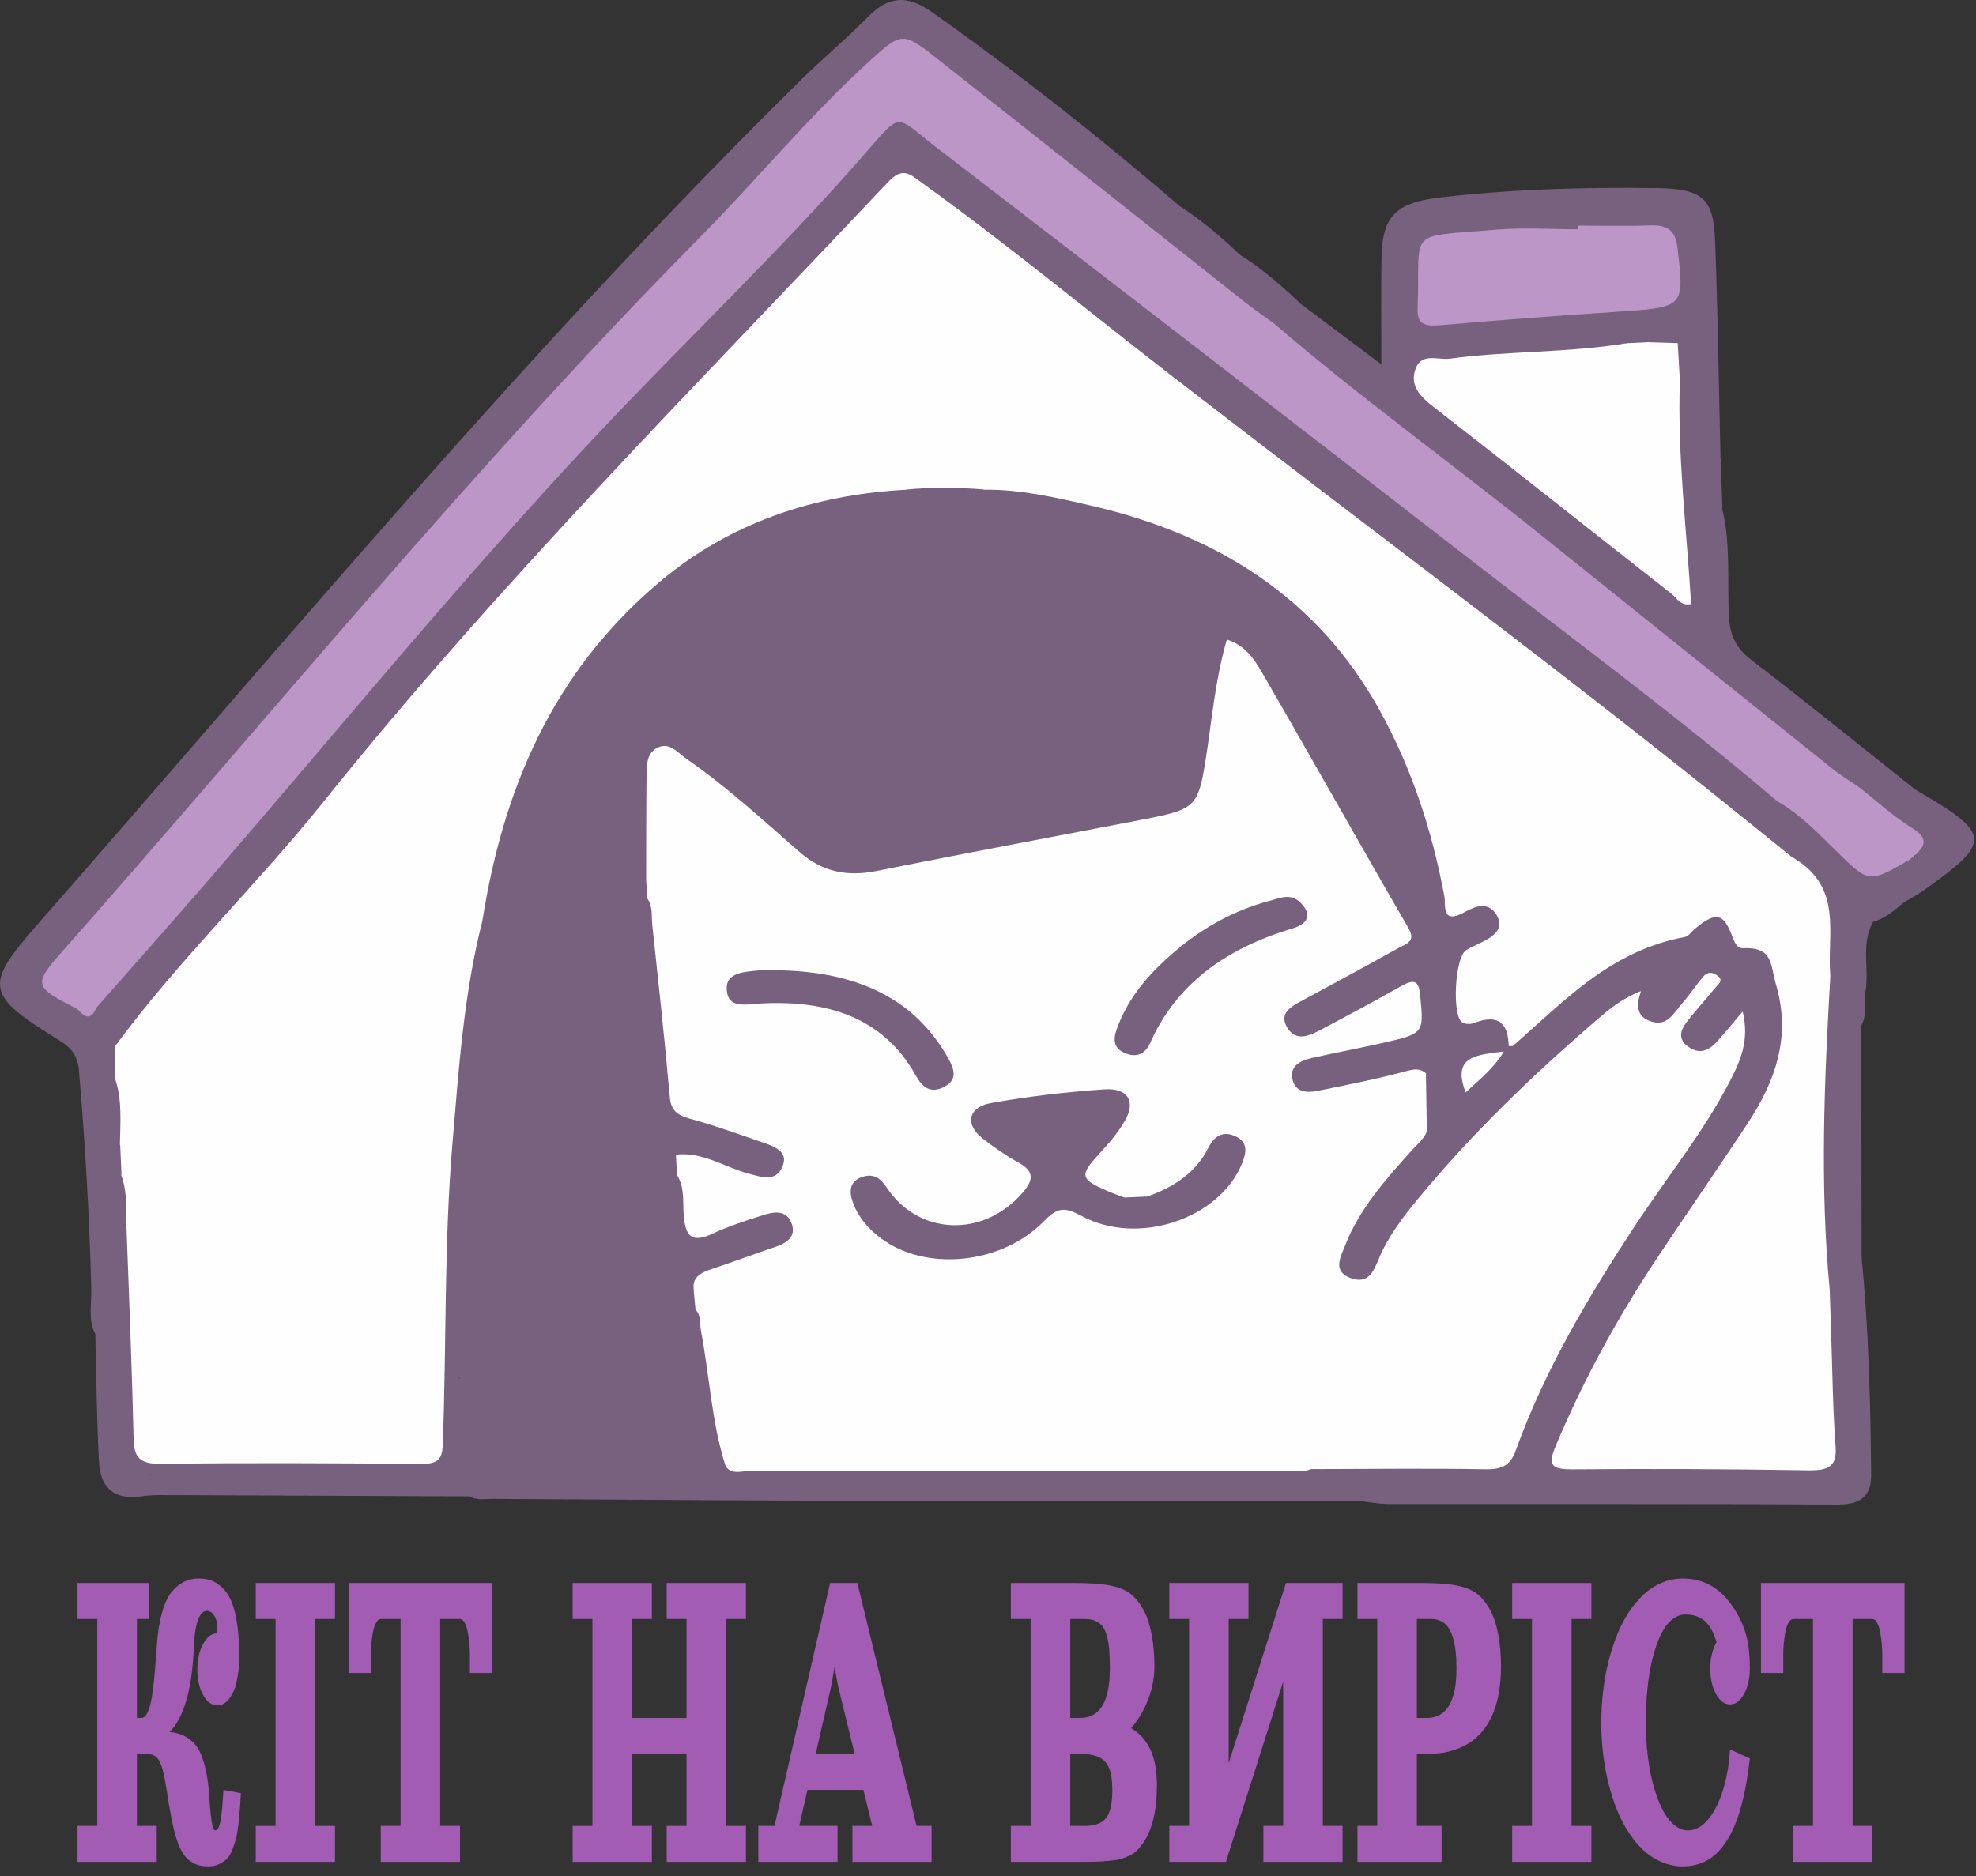 <svg width="199" height="189" viewBox="0 0 199 189" fill="none" xmlns="http://www.w3.org/2000/svg">
<rect x="0" y="0" width="199" height="189" fill="#333333" stroke="none"/>
<g id="Group 62">
<g id="&#208;&#154;&#208;&#134;&#208;&#162; &#208;&#157;&#208;&#144; &#208;&#146;&#208;&#152;&#208;&#160;&#208;&#134;&#208;&#161;&#208;&#162;">
<path d="M20.023 159.003C20.617 159.003 21.119 159.105 21.531 159.309C21.942 159.513 22.32 159.819 22.665 160.226C23.613 161.352 24.086 163.542 24.086 166.797C24.086 167.499 24.045 168.137 23.962 168.711C23.879 169.278 23.767 169.75 23.625 170.127C23.484 170.497 23.316 170.811 23.12 171.067C22.929 171.324 22.73 171.509 22.522 171.622C22.314 171.728 22.096 171.781 21.867 171.781C21.315 171.781 20.843 171.43 20.453 170.728C20.066 170.018 19.873 169.16 19.873 168.156C19.873 167.159 20.066 166.306 20.453 165.596C20.843 164.886 21.315 164.531 21.867 164.531C21.884 164.388 21.892 164.237 21.892 164.078C21.892 163.527 21.791 163.089 21.587 162.764C21.383 162.432 21.136 162.265 20.845 162.265C20.459 162.265 20.153 162.579 19.929 163.206C19.705 163.832 19.57 164.727 19.524 165.89C19.437 168.065 19.181 169.87 18.757 171.305C18.337 172.74 17.776 173.794 17.074 174.466C17.519 174.511 17.91 174.598 18.246 174.726C18.587 174.847 18.919 175.044 19.243 175.315C19.567 175.58 19.842 175.923 20.066 176.346C20.291 176.769 20.486 177.313 20.652 177.978C20.822 178.635 20.945 179.409 21.02 180.3C21.041 180.541 21.066 180.855 21.095 181.24C21.124 181.618 21.146 181.912 21.163 182.124C21.18 182.328 21.203 182.573 21.232 182.86C21.261 183.139 21.288 183.355 21.313 183.506C21.338 183.657 21.369 183.808 21.406 183.959C21.444 184.11 21.485 184.219 21.531 184.287C21.581 184.348 21.635 184.378 21.693 184.378C21.822 184.378 21.932 184.272 22.023 184.061C22.119 183.849 22.196 183.536 22.254 183.121C22.312 182.698 22.356 182.312 22.385 181.965C22.414 181.618 22.447 181.165 22.485 180.606C22.493 180.47 22.499 180.368 22.503 180.3L24.261 180.628C24.219 181.361 24.182 181.931 24.149 182.339C24.12 182.747 24.07 183.253 23.999 183.857C23.928 184.461 23.848 184.929 23.756 185.262C23.665 185.594 23.538 185.964 23.376 186.372C23.218 186.772 23.033 187.074 22.821 187.278C22.609 187.474 22.347 187.644 22.036 187.788C21.728 187.931 21.379 188.003 20.989 188.003C20.706 188.003 20.446 187.98 20.209 187.935C19.973 187.89 19.752 187.814 19.549 187.708C19.349 187.603 19.166 187.486 19 187.357C18.834 187.229 18.678 187.055 18.533 186.836C18.387 186.617 18.256 186.398 18.14 186.179C18.028 185.953 17.918 185.669 17.81 185.329C17.702 184.99 17.606 184.661 17.523 184.344C17.444 184.019 17.359 183.626 17.267 183.166C17.176 182.698 17.095 182.252 17.024 181.829C16.954 181.406 16.873 180.896 16.781 180.3C16.669 179.575 16.563 179.005 16.463 178.589C16.368 178.166 16.245 177.8 16.096 177.49C15.946 177.181 15.767 176.969 15.56 176.856C15.356 176.735 15.098 176.675 14.787 176.675H13.789V183.925H15.784V187.55H7.806V183.925H9.8V163.081H7.806V159.456H15.036V163.081H13.789V173.05H14.288C14.471 173.042 14.633 172.914 14.774 172.665C14.92 172.408 15.04 172.087 15.136 171.702C15.236 171.309 15.327 170.784 15.41 170.127C15.493 169.47 15.56 168.832 15.61 168.213C15.664 167.586 15.722 166.812 15.784 165.89C15.871 164.561 16.046 163.425 16.308 162.481C16.569 161.537 16.893 160.831 17.28 160.362C18.015 159.456 18.93 159.003 20.023 159.003Z" fill="#A25CB4"/>
<path d="M25.757 159.456H33.735V163.081H31.741V183.925H33.735V187.55H25.757V183.925H27.752V163.081H25.757V159.456Z" fill="#A25CB4"/>
<path d="M35.106 159.456H49.567V168.519H47.323V166.706C47.323 166.336 47.305 165.955 47.267 165.562C47.234 165.169 47.18 164.78 47.105 164.395C47.035 164.01 46.931 163.697 46.794 163.455C46.656 163.206 46.501 163.081 46.326 163.081H44.331V183.925H46.326V187.55H38.348V183.925H40.342V163.081H38.348C38.173 163.081 38.017 163.206 37.88 163.455C37.743 163.697 37.637 164.01 37.562 164.395C37.492 164.78 37.438 165.169 37.4 165.562C37.367 165.955 37.35 166.336 37.35 166.706V168.519H35.106V159.456Z" fill="#A25CB4"/>
<path d="M67.144 159.456H75.123V163.081H73.128V183.925H75.123V187.55H67.144V183.925H69.139V176.675H63.654V183.925H65.648V187.55H57.67V183.925H59.665V163.081H57.67V159.456H65.648V163.081H63.654V173.05H69.139V163.081H67.144V159.456Z" fill="#A25CB4"/>
<path d="M83.6 159.456H86.342L92.307 183.925H93.822V187.55H85.844V183.925H87.838L86.953 180.3H81.318L80.489 183.925H84.348V187.55H76.369V183.925H77.996L83.6 159.456ZM82.147 176.675H86.068L84.522 170.331C84.323 169.5 84.165 168.685 84.049 167.884C83.886 168.926 83.737 169.742 83.6 170.331L82.147 176.675Z" fill="#A25CB4"/>
<path d="M101.8 159.456H108.283C109.791 159.456 110.973 159.543 111.829 159.717C112.689 159.89 113.358 160.162 113.836 160.532C114.318 160.895 114.761 161.442 115.164 162.175C115.525 162.832 115.798 163.659 115.98 164.656C116.167 165.645 116.261 166.706 116.261 167.839C116.261 168.957 116.053 170.063 115.638 171.158C115.222 172.253 114.649 173.227 113.917 174.081C114.769 174.579 115.413 175.297 115.85 176.233C116.29 177.162 116.51 178.366 116.51 179.847C116.51 182.377 116.045 184.314 115.114 185.658C114.91 185.953 114.705 186.202 114.497 186.406C114.289 186.61 114.036 186.783 113.737 186.927C113.437 187.07 113.14 187.184 112.845 187.267C112.55 187.342 112.153 187.403 111.655 187.448C111.156 187.493 110.666 187.523 110.184 187.538C109.706 187.546 109.072 187.55 108.283 187.55H101.8V183.925H103.795V163.081H101.8V159.456ZM107.784 163.081V173.05H108.781C110.776 173.05 111.773 171.388 111.773 168.065C111.773 167.348 111.752 166.74 111.711 166.242C111.669 165.736 111.594 165.271 111.486 164.848C111.383 164.425 111.237 164.093 111.05 163.851C110.863 163.602 110.624 163.413 110.333 163.285C110.042 163.149 109.691 163.081 109.28 163.081H107.784ZM107.784 176.675V183.925H109.28C110.281 183.925 110.988 183.657 111.399 183.121C111.815 182.584 112.022 181.644 112.022 180.3C112.022 179.378 111.919 178.661 111.711 178.147C111.507 177.626 111.175 177.253 110.714 177.026C110.252 176.792 109.608 176.675 108.781 176.675H107.784Z" fill="#A25CB4"/>
<path d="M117.757 159.456H125.735V163.081H123.741V177.604L129.506 159.456H135.209V163.081H133.215V183.925H135.209V187.55H127.231V183.925H129.226V169.402L123.46 187.55H117.757V183.925H119.751V163.081H117.757V159.456Z" fill="#A25CB4"/>
<path d="M136.705 187.55V183.925H138.7V163.081H136.705V159.456H143.188C144.696 159.456 145.878 159.543 146.734 159.717C147.595 159.89 148.264 160.162 148.741 160.532C149.223 160.895 149.666 161.442 150.069 162.175C150.431 162.832 150.703 163.659 150.886 164.656C151.073 165.645 151.166 166.706 151.166 167.839C151.166 168.76 151.1 169.614 150.967 170.399C150.838 171.177 150.653 171.868 150.412 172.472C150.175 173.069 149.882 173.605 149.533 174.081C149.188 174.549 148.806 174.945 148.386 175.27C147.966 175.595 147.501 175.863 146.99 176.074C146.483 176.286 145.957 176.441 145.413 176.539C144.873 176.629 144.297 176.675 143.686 176.675H142.689V183.925H145.182V187.55H136.705ZM142.689 173.05H143.686C145.681 173.05 146.678 171.388 146.678 168.065C146.678 167.491 146.655 166.97 146.61 166.502C146.568 166.034 146.489 165.581 146.373 165.143C146.257 164.705 146.107 164.338 145.924 164.044C145.741 163.749 145.502 163.515 145.207 163.342C144.912 163.168 144.572 163.081 144.185 163.081H142.689V173.05Z" fill="#A25CB4"/>
<path d="M152.288 159.456H160.266V163.081H158.272V183.925H160.266V187.55H152.288V183.925H154.283V163.081H152.288V159.456Z" fill="#A25CB4"/>
<path d="M169.491 159.003C171.673 159.003 173.418 160.06 174.727 162.175C175.263 163.036 175.645 163.904 175.874 164.78C176.107 165.649 176.223 166.744 176.223 168.065C176.223 169.07 176.028 169.927 175.637 170.637C175.251 171.339 174.781 171.69 174.228 171.69C173.676 171.69 173.204 171.339 172.814 170.637C172.427 169.927 172.234 169.07 172.234 168.065C172.234 167.552 172.29 167.069 172.402 166.615C172.514 166.155 172.67 165.754 172.87 165.415C172.57 164.403 172.165 163.685 171.654 163.262C171.147 162.839 170.509 162.628 169.741 162.628C169.238 162.628 168.77 162.813 168.338 163.183C167.91 163.553 167.538 164.07 167.222 164.735C166.911 165.4 166.643 166.185 166.418 167.091C166.194 167.997 166.026 168.994 165.914 170.082C165.805 171.162 165.751 172.302 165.751 173.503C165.751 174.689 165.818 175.829 165.951 176.924C166.084 178.019 166.277 179.016 166.531 179.915C166.784 180.813 167.081 181.599 167.422 182.271C167.763 182.935 168.153 183.453 168.594 183.823C169.038 184.193 169.504 184.378 169.99 184.378C170.696 184.378 171.353 184.034 171.96 183.347C172.57 182.66 173.075 181.697 173.474 180.458C173.877 179.212 174.129 177.8 174.228 176.222L176.223 177.128C176.123 178.012 176.007 178.835 175.874 179.597C175.741 180.353 175.575 181.108 175.375 181.863C175.176 182.611 174.949 183.287 174.696 183.891C174.442 184.495 174.143 185.058 173.798 185.579C173.453 186.1 173.073 186.538 172.658 186.893C172.242 187.24 171.766 187.512 171.23 187.708C170.694 187.905 170.115 188.003 169.491 188.003C168.747 188.003 168.037 187.859 167.36 187.572C166.686 187.293 166.076 186.9 165.527 186.394C164.983 185.888 164.48 185.284 164.019 184.582C163.557 183.879 163.159 183.105 162.822 182.26C162.485 181.406 162.199 180.504 161.962 179.552C161.729 178.593 161.555 177.607 161.438 176.596C161.322 175.576 161.264 174.545 161.264 173.503C161.264 172.461 161.322 171.434 161.438 170.422C161.555 169.402 161.729 168.417 161.962 167.465C162.199 166.506 162.485 165.603 162.822 164.758C163.159 163.904 163.557 163.126 164.019 162.424C164.48 161.722 164.983 161.118 165.527 160.612C166.076 160.106 166.686 159.713 167.36 159.433C168.037 159.146 168.747 159.003 169.491 159.003Z" fill="#A25CB4"/>
<path d="M177.345 159.456H191.806V168.519H189.562V166.706C189.562 166.336 189.543 165.955 189.506 165.562C189.472 165.169 189.418 164.78 189.344 164.395C189.273 164.01 189.169 163.697 189.032 163.455C188.895 163.206 188.739 163.081 188.564 163.081H186.57V183.925H188.564V187.55H180.586V183.925H182.581V163.081H180.586C180.412 163.081 180.256 163.206 180.119 163.455C179.982 163.697 179.876 164.01 179.801 164.395C179.73 164.78 179.676 165.169 179.639 165.562C179.605 165.955 179.589 166.336 179.589 166.706V168.519H177.345V159.456Z" fill="#A25CB4"/>
</g>
<g id="&#208;&#168;&#208;&#176;&#209;&#128; 1">
<path id="Vector" d="M187.483 126.627C188.182 133.938 188.377 141.264 188.442 148.597C188.459 150.412 187.646 151.572 185.142 151.557C170.056 151.477 154.971 151.52 139.885 151.506C138.885 151.506 137.885 151.309 136.877 151.2C135.081 150.485 133.309 150.478 131.318 150.646C125.278 151.156 119.198 151.083 113.143 150.668C111.964 150.587 110.761 150.361 109.55 150.361C98.61 150.347 87.669 150.23 76.729 150.391C67.731 150.522 58.733 150.952 49.727 150.886C47.857 150.369 45.923 150.303 43.988 150.318C36.405 149.793 28.805 150.223 21.205 150.084C19.782 150.063 18.368 150.106 16.946 150.063C16.133 150.041 15.133 150.026 15.052 149.1C14.954 148 16.076 147.905 16.962 147.774C17.864 147.643 18.783 147.701 19.693 147.694C26.992 147.694 34.291 147.723 41.59 147.679C45.199 147.657 45.305 147.519 45.337 144.268C45.346 143.087 45.313 141.906 45.346 140.725C45.37 139.814 45.224 138.596 46.971 138.859C47.183 138.888 47.313 139.077 47.345 138.939C47.418 138.669 47.296 138.407 47.28 138.137C47.158 136.504 46.784 134.893 46.825 133.253C46.939 132.903 46.394 133.064 46.801 133.1C46.874 133.1 46.825 133.195 46.801 133.37C46.719 133.909 46.703 134.631 46.036 134.697C45.094 134.791 45.012 133.953 44.907 133.355C44.655 131.912 44.687 130.447 44.793 129.003C45.11 124.666 45.273 120.314 45.695 115.985C45.923 113.601 46.24 113.579 48.686 115.35C47.329 111.429 50.141 107.871 49.459 104.598C49.816 105.349 49.402 106.596 49.19 107.828C49.028 108.746 48.223 109.307 47.231 109.191C46.24 109.081 46.11 108.178 46.142 107.471C46.256 105.021 46.858 102.616 47.37 100.225C47.873 97.87 47.76 95.53 47.817 93.176C50.214 77.547 56.156 63.574 71.397 54.287C77.33 50.671 84.068 48.674 91.392 48.725C93.92 49.177 96.456 49.162 98.984 48.725C102.601 48.361 106.031 49.257 109.428 50.11C116.069 51.787 122.572 53.748 127.985 57.881C136.568 64.434 141.527 72.875 144.396 82.468C145.079 84.749 145.631 87.053 146.103 89.378C146.306 90.384 146.712 91.113 148.094 90.865C149.517 90.61 150.809 90.763 151.297 92.199C151.784 93.642 150.939 94.743 149.638 95.399C147.484 96.485 147.314 98.169 147.419 100.072C147.493 101.347 147.964 102.171 149.549 102.149C149.85 102.149 150.248 102.127 150.427 102.295C153.117 104.875 154.45 102.426 156.019 101.063C159.539 98.002 163.269 95.253 168.065 93.927C168.845 93.708 169.561 93.358 170.17 92.87C172.007 91.412 173.617 91.601 175.031 93.38C175.21 93.599 175.348 93.876 175.6 94.014C182.241 97.732 180.745 103.286 179.136 108.425C177.372 114.053 173.226 118.725 169.829 123.66C165.245 130.323 161.172 137.197 157.994 144.493C156.864 147.103 156.921 147.161 160.116 147.169C166.805 147.176 173.487 147.183 180.176 147.169C184.094 147.169 184.541 146.724 183.931 143.152C183.419 140.171 183.37 137.197 183.785 134.201C184.321 132.583 184.232 130.993 183.492 129.441C183.102 128.398 182.834 127.334 182.834 126.248C182.834 117.027 182.346 107.791 183.622 98.592C184.11 97.294 184.07 95.939 184.175 94.59C184.232 93.876 184.33 92.965 185.281 92.884C186.175 92.811 186.736 93.577 186.784 94.32C186.971 97.141 188.321 99.897 187.451 102.783C186.744 103.782 187.085 104.89 187.085 105.947C187.053 111.975 187.044 118.004 187.085 124.039C187.085 124.892 186.671 125.84 187.483 126.613V126.627Z" fill="#78617E"/>
<path id="Vector_2" d="M48.597 92.724C49.06 97.287 47.963 101.712 47.06 106.151C46.882 107.033 46.231 108.462 47.499 108.658C48.962 108.884 48.645 107.208 48.962 106.362C49.564 104.744 47.857 103.038 49.41 100.859C50.881 106.967 48.385 112.507 49.044 118.135C47.361 117.26 48.832 114.978 46.459 114.461C46.548 121.072 45.199 127.618 45.76 134.718C46.662 132.801 45.744 131.175 46.873 129.732C47.377 133.45 48.467 137.109 48.166 141.053C46.947 140.601 47.069 139.624 46.231 138.727C46.231 141.279 46.028 143.436 46.28 145.543C46.589 148.065 44.988 148.444 42.866 148.451C36.99 148.466 31.113 148.459 25.228 148.459C22.026 148.459 18.823 148.459 15.117 148.459C16.287 149.924 17.466 149.523 18.433 149.53C25.83 149.567 33.234 149.53 40.631 149.567C41.696 149.567 42.891 149.202 43.785 150.091C39.387 150.675 34.966 150.208 30.56 150.361C26.456 150.507 22.334 150.062 18.238 150.609C16.937 150.638 15.613 150.529 14.336 150.718C11.215 151.185 10.102 149.589 9.972 147.27C9.736 142.97 9.711 138.669 9.598 134.361C11.76 134.047 11.678 135.607 11.459 136.57C10.719 139.762 12.727 142.86 11.662 146.068C11.451 146.695 11.662 147.686 12.15 148.284C11.565 141.738 12.304 134.959 10.085 128.456C10.329 130.476 11.296 132.509 9.622 134.427C8.842 132.961 9.232 131.394 9.191 129.885C9.012 122.537 8.573 115.204 7.956 107.871C7.834 106.45 7.297 105.619 6.005 104.817C-1.408 100.239 -1.701 99.357 3.713 93.19C28.935 64.448 53.238 35.05 80.744 7.977C82.922 5.834 85.304 3.844 87.441 1.672C89.506 -0.428 91.392 -0.523 93.879 1.234C102.552 7.365 110.818 13.889 118.775 20.733C118.727 20.974 118.621 21.2 118.458 21.404C118.141 24.006 120.986 24.138 122.352 25.406C122.588 25.457 122.815 25.544 123.027 25.632C123.409 25.792 123.791 26.011 124.246 25.8C124.441 25.734 124.644 25.683 124.847 25.646C127.131 27.068 129.09 28.81 131 30.603C130.561 31.733 129.553 32.265 128.383 32.637C127.245 32.856 126.44 32.287 125.693 31.66C117.556 24.845 109.087 18.357 100.861 11.636C98.691 9.865 96.407 8.21 94.106 6.57C90.985 4.347 89.896 4.376 87.319 7.139C83.808 10.9 80.012 14.428 76.615 18.27C65.78 30.501 53.807 41.873 43.151 54.243C34.486 64.31 26.163 74.61 17.084 84.385C13.58 88.161 10.362 92.119 7.062 96.026C4.802 98.701 4.851 98.847 7.761 101.048C8.362 101.675 8.955 102.054 9.5 100.983C16.027 92.644 23.416 84.917 30.219 76.775C38.477 66.89 46.914 57.13 55.644 47.573C62.634 39.919 70.031 32.579 77.257 25.107C80.703 21.543 84.101 17.934 87.287 14.173C89.725 11.294 90.546 11.177 93.603 13.488C102.194 19.975 110.647 26.609 119.109 33.235C126.961 39.387 134.942 45.401 142.851 51.487C152.987 59.287 163.294 66.912 173.104 75.047C175.096 76.702 177.583 77.904 178.965 80.128C179.062 80.368 179.103 80.609 179.111 80.864C179.656 82.606 181.468 83.984 180.989 86.025C180.867 86.273 180.647 86.418 180.347 86.462C177.941 85.58 176.242 83.823 174.405 82.329C159.782 70.425 144.68 59.025 129.594 47.609C117.442 38.418 105.77 28.73 93.481 19.684C91.766 18.423 90.473 18.109 88.929 19.851C80.37 29.532 70.933 38.534 62.106 48.018C52.685 58.136 43.647 68.508 34.917 79.107C27.691 87.876 19.677 96.091 12.678 105.014C12.499 105.24 12.239 105.385 11.955 105.488C11.248 106.559 11.906 107.864 11.248 108.95C11.524 108.607 11.841 108.454 12.28 108.746C13.499 110.699 12.979 112.77 12.808 114.818C12.825 116.181 11.142 117.661 13.15 118.9C13.694 119.826 13.735 120.832 13.686 121.823C13.32 128.901 14.54 135.928 14.345 143.006C14.255 146.133 14.702 146.476 18.132 146.505C25.415 146.556 32.698 146.469 39.981 146.549C42.395 146.578 43.411 145.783 43.614 143.604C43.834 141.257 44.102 138.917 44.053 136.555C43.785 123.398 44.606 110.299 46.621 97.265C46.865 95.669 46.508 93.737 48.58 92.724H48.597Z" fill="#78617E"/>
<path id="Vector_3" d="M128.27 32.557C128.936 31.632 130.009 31.158 131.009 30.618C133.407 32.419 135.804 34.219 139.113 36.705C139.113 32.696 139.064 29.343 139.129 25.99C139.202 21.835 140.478 20.421 145.062 19.888C152.305 19.05 159.596 18.846 166.887 18.948C171.512 19.014 172.568 20.041 172.723 24.226C172.999 31.479 173.097 38.739 173.267 45.992C173.088 47.77 172.674 49.549 173.454 51.298C174.299 54.856 173.942 58.486 174.113 62.072C174.202 63.902 174.787 65.265 176.397 66.497C181.973 70.776 187.418 75.186 192.913 79.552C193.141 80.07 194.002 80.5 193.189 81.156C192.45 81.754 191.613 81.885 190.702 81.528C189.507 81.061 188.532 80.252 187.305 79.851C184.468 78.882 182.525 76.797 180.363 75.076C171.373 67.911 162.587 60.534 153.54 53.427C146.542 47.931 139.527 42.456 132.496 37.004C130.846 35.728 128.83 34.686 128.278 32.557H128.27Z" fill="#78617E"/>
<path id="Vector_4" d="M49.133 150.537C57.733 150.894 66.276 150.129 74.835 149.611C79.378 149.334 83.954 149.545 88.522 149.545C94.407 149.545 100.284 149.443 106.161 149.567C113.362 149.72 120.483 151.28 127.733 150.624C129.017 150.508 130.171 150.639 131.561 149.83C133.154 148.904 135.471 149.538 136.885 151.193C121.686 151.193 106.478 151.229 91.278 151.193C77.387 151.164 63.504 151.069 49.613 150.989C48.816 150.989 47.987 151.156 47.248 150.726C47.816 150.18 48.483 150.347 49.15 150.529L49.133 150.537Z" fill="#78617E"/>
<path id="Vector_5" d="M187.199 79.275C188.719 79.231 189.58 80.354 190.775 80.893C192.393 81.615 193.214 81.294 192.921 79.552C200.602 84.021 200.667 84.771 193.709 89.699C193.084 90.144 192.385 90.508 191.718 90.916C191.1 90.822 191.401 88.824 190.157 90.217C189.491 90.967 186.67 90.88 188.629 92.863C187.369 95.13 188.288 97.586 187.857 99.926C187.646 101.056 188.077 102.244 187.434 103.33C187.247 103.25 187.158 103.148 187.166 103.01C187.174 102.864 187.207 102.791 187.256 102.791C188.101 99.416 185.622 96.558 185.606 93.293C184.264 94.86 185.728 96.828 184.321 98.301C183.208 97.273 183.46 95.961 183.517 94.751C183.63 92.177 183.387 89.765 181.111 87.869C180.68 87.505 180.469 86.973 180.574 86.397L180.721 86.258C181.452 84.859 180.615 83.744 179.891 82.621C179.526 82.052 178.526 81.79 178.819 80.893L178.981 80.719C180.176 80.274 180.867 81.046 181.59 81.63C182.639 82.468 183.76 83.292 184.549 84.312C186.483 86.812 188.467 88.824 192.092 86.506C193.157 86.856 194.506 87.053 195.278 86.55C196.814 85.551 196.928 84.203 195.189 83.073C195.303 83.423 194.986 83 195.051 83.124C196.107 85.201 195.506 86.353 192.864 86.455C192.962 84.414 191.368 83.365 189.857 82.235C188.751 81.411 187.223 80.879 187.191 79.275H187.199Z" fill="#78617E"/>
<path id="Vector_6" d="M49.133 150.536C48.499 150.602 47.865 150.668 47.231 150.733C37.567 150.689 27.902 150.646 18.246 150.609C19.157 149.756 20.335 150.114 21.4 150.114C28.861 150.084 36.323 150.099 43.793 150.092C45.565 150.332 47.434 149.589 49.133 150.536Z" fill="#78617E"/>
<path id="Vector_7" d="M187.264 102.798C187.321 102.973 187.386 103.156 187.443 103.33C187.459 111.094 187.467 118.857 187.483 126.627C186.727 126.248 186.768 125.6 186.768 124.958C186.768 117.975 186.768 110.992 186.768 104.016C186.768 103.556 186.817 103.112 187.264 102.798Z" fill="#78617E"/>
<path id="Vector_8" d="M188.638 92.863C187.703 92.6 186.76 92.338 185.069 91.864C188.215 91.07 190.036 89.51 191.978 88.059C193.067 89.298 191.133 89.954 191.718 90.916C190.792 91.689 189.881 92.498 188.638 92.863Z" fill="#78617E"/>
<path id="Vector_9" d="M118.776 20.741C121.011 22.177 122.994 23.861 124.856 25.662L124.661 25.837C124.059 26.245 123.466 26.245 122.881 25.8C121.052 25.159 120.06 23.526 118.304 22.731C117.288 22.272 118.077 21.492 118.581 20.931L118.776 20.741Z" fill="#78617E"/>
<path id="Vector_10" d="M173.462 51.298C172.178 49.563 172.666 47.778 173.275 45.992C173.34 47.763 173.405 49.534 173.462 51.298Z" fill="#78617E"/>
<path id="Vector_11" d="M180.583 86.397C185.679 89.393 183.964 94.109 184.33 98.301C183.728 108.834 183.265 119.367 184.265 129.907C184.907 131.344 184.679 132.809 184.411 134.274C184.541 138.079 184.574 141.891 184.858 145.689C185.004 147.643 184.248 148.138 182.151 148.109C174.251 147.978 166.342 147.942 158.433 148.007C156.296 148.022 155.849 147.635 156.629 145.762C159.401 139.114 162.863 132.78 166.903 126.693C169.902 122.173 173.007 117.705 175.99 113.178C178.835 108.848 180.388 104.409 178.859 99.183C178.258 97.134 178.616 95.37 175.478 95.509C174.942 95.531 174.682 94.933 174.47 94.357C173.552 91.9 172.771 91.798 170.585 93.65C170.292 93.898 170.048 94.306 169.715 94.372C162.148 95.771 157.515 100.874 152.378 105.342C152.321 105.393 152.183 105.357 151.939 105.371C151.89 103.287 151.085 102.011 148.411 103.061C148.094 103.184 147.566 103.17 147.281 103.01C146.192 102.383 146.517 96.42 147.647 95.713C148.143 95.407 148.696 95.173 149.232 94.911C150.484 94.291 151.549 93.504 150.687 92.119C149.891 90.844 148.663 91.222 147.55 91.849C145.103 93.22 145.623 91.164 145.461 90.29C144.233 83.736 142.218 77.445 138.885 71.446C132.773 60.468 122.905 53.923 109.859 50.927C106.34 50.117 102.812 49.286 99.13 49.33C96.505 49.622 93.879 49.636 91.254 49.33C81.833 49.833 73.429 52.749 66.544 58.522C55.53 67.751 50.645 79.683 48.581 92.746C46.711 100.101 46.207 107.595 45.573 115.081C44.712 125.213 44.972 135.375 44.59 145.521C44.533 147.089 44.013 147.475 42.338 147.46C33.633 147.388 24.928 147.336 16.223 147.453C14.004 147.482 13.499 146.739 13.459 144.967C13.288 137.897 13.012 130.826 12.744 123.763C12.679 121.962 12.857 120.14 12.215 118.383C11.565 117.355 11.768 116.298 12.077 115.234C12.118 113.011 12.321 110.773 11.573 108.593C11.028 107.551 11.061 106.494 11.549 105.444C17.905 96.777 25.83 89.189 32.56 80.784C50.076 58.908 70.088 38.863 89.441 18.328C90.912 16.761 91.668 17.563 92.749 18.343C101.447 24.605 109.64 31.384 118.077 37.915C137.487 52.931 157.263 67.561 176.299 82.971C177.722 84.123 179.144 85.274 180.566 86.419L180.583 86.397Z" fill="#FEFEFE"/>
<path id="Vector_12" d="M68.072 116.306C70.819 116.007 72.957 117.574 75.403 118.223C76.745 118.58 78.07 119.061 78.76 117.596C79.484 116.065 78.094 115.518 76.842 115.088C74.396 114.25 71.965 113.361 69.462 112.683C68.088 112.311 67.56 111.757 67.446 110.452C66.942 104.679 66.3 98.92 65.69 93.162C65.593 92.272 65.763 91.339 65.203 90.523C64.52 89.881 64.731 89.196 65.073 88.504C65.081 85.056 65.073 81.608 65.113 78.167C65.129 77.081 65.097 75.784 66.316 75.266C67.487 74.77 68.299 75.864 69.137 76.44C73.233 79.275 76.834 82.606 80.532 85.829C82.784 87.789 85.239 88.343 88.287 87.731C97.252 85.93 106.258 84.261 115.24 82.519C120.336 81.535 120.669 81.243 121.401 76.636C122.043 72.605 122.36 68.538 123.555 64.419C125.424 65.01 126.302 66.388 127.042 67.656C132.033 76.25 136.869 84.91 141.851 93.504C142.64 94.867 141.575 95.079 140.795 95.516C137.617 97.287 134.422 99.03 131.212 100.75C130.017 101.391 128.781 102.062 129.619 103.483C130.488 104.963 131.838 104.351 133.008 103.731C135.707 102.303 138.397 100.867 141.047 99.365C142.412 98.592 142.876 98.731 143.022 100.262C143.388 104.088 143.469 104.103 139.169 105.073C136.82 105.605 134.447 106.042 132.098 106.574C130.813 106.866 129.781 107.5 130.204 108.878C130.602 110.175 131.838 110.066 132.951 109.833C135.804 109.249 138.673 108.688 141.469 107.937C142.331 107.704 142.949 107.544 143.615 108.127C144.087 109.752 143.932 111.378 143.697 113.011C144.014 114.286 142.973 114.993 142.233 115.817C139.559 118.784 136.91 121.765 135.479 125.425C135.016 126.605 134.162 128.027 135.983 128.727C137.804 129.426 138.324 128.063 138.86 126.78C139.795 124.564 141.266 122.611 142.843 120.708C148.224 114.199 154.353 108.28 160.863 102.689C162.083 101.639 163.334 100.582 165.261 99.831C164.797 101.187 164.757 102.368 166.212 102.871C167.878 103.447 168.496 102.128 169.268 101.238C170.008 100.378 170.666 99.46 171.357 98.57C171.739 98.082 172.162 97.769 172.852 98.199C173.698 98.724 173.031 99.146 172.722 99.525C171.771 100.699 170.731 101.814 169.821 103.01C169.219 103.804 168.975 104.686 170.008 105.43C171.162 106.253 172.088 105.823 172.877 104.956C173.681 104.074 174.429 103.148 175.502 101.894C176.193 104.745 175.307 106.8 174.259 108.827C171.576 114.031 167.813 118.667 164.586 123.58C159.864 130.775 155.523 138.123 152.654 146.097C152.134 147.541 151.353 148.029 149.63 148C143.762 147.898 137.885 147.978 132.016 147.985C131.342 148.277 130.626 148.182 129.927 148.182C111.81 148.182 93.684 148.189 75.566 148.16C74.745 148.16 73.729 148.612 73.079 147.701C71.648 143.24 71.461 138.597 70.592 134.048C70.453 133.348 70.657 132.576 70.071 131.963C69.389 131.336 69.681 130.637 69.876 129.944C69.665 128.698 70.527 128.209 71.656 127.837C73.835 127.116 75.972 126.307 78.143 125.578C79.484 125.126 80.224 124.368 79.663 123.092C79.11 121.838 77.866 122.071 76.81 122.414C75.103 122.961 73.371 123.515 71.77 124.266C69.592 125.286 69.072 124.441 68.877 122.64C68.722 121.219 69.015 119.717 68.194 118.376C67.633 117.705 67.779 117.005 68.088 116.298L68.072 116.306Z" fill="#FEFEFE"/>
<path id="Vector_13" d="M147.606 110.036C146.168 106.333 148.76 106.275 151.451 105.911C150.459 107.587 149.11 108.637 147.606 110.036Z" fill="white"/>
<path id="Vector_14" d="M91.262 49.309C93.887 49.075 96.513 49.083 99.138 49.309C96.513 50.059 93.887 50.074 91.262 49.309Z" fill="#78617E"/>
<path id="Vector_15" d="M143.68 113.003C143.656 111.378 143.624 109.745 143.599 108.119C144.534 109.737 144.42 111.363 143.68 113.003Z" fill="#78617E"/>
<path id="Vector_16" d="M184.411 134.274C184.362 132.816 184.313 131.365 184.265 129.907C185.346 131.336 185.175 132.794 184.411 134.274Z" fill="#78617E"/>
<path id="Vector_17" d="M68.072 116.305C68.105 116.998 68.145 117.69 68.178 118.383C68.129 118.733 68.088 119.09 68.04 119.44C67.617 118.383 67.105 117.333 68.072 116.305Z" fill="#78617E"/>
<path id="Vector_18" d="M65.065 88.496C65.105 89.167 65.154 89.837 65.195 90.515C63.715 89.918 64.536 89.203 65.065 88.496Z" fill="#78617E"/>
<path id="Vector_19" d="M69.852 129.937C69.917 130.607 69.982 131.285 70.047 131.956C68.755 131.38 69.3 130.658 69.852 129.937Z" fill="#78617E"/>
<path id="Vector_20" d="M187.199 79.275C188.979 80.668 190.645 82.22 192.58 83.416C194.303 84.48 193.856 85.275 192.718 86.266C192.628 86.514 192.441 86.667 192.149 86.689C188.166 88.97 188.215 88.934 184.923 85.719C183.086 83.926 181.322 82.038 178.989 80.711C168.845 72.081 158.059 64.106 147.484 55.913C129.773 42.187 112.054 28.483 94.277 14.829C90.091 11.608 90.896 11.119 87.124 15.456C78.452 25.414 68.747 34.584 59.684 44.257C46.191 58.661 33.812 73.852 20.953 88.701C17.23 93.001 13.442 97.258 9.687 101.53C9.061 101.8 8.435 102.026 7.761 101.632C3.437 99.401 3.298 99.204 6.225 95.895C27.537 71.782 47.76 46.888 70.559 23.832C76.395 17.927 81.614 11.527 87.832 5.915C90.717 3.312 90.985 3.247 94.033 5.638C104.543 13.896 114.988 22.221 125.465 30.509C126.367 31.223 127.335 31.88 128.277 32.565C136.983 40.044 146.387 46.823 155.361 54.032C165.09 61.854 174.828 69.66 184.581 77.468C185.411 78.131 186.337 78.685 187.215 79.29L187.199 79.275Z" fill="#BC96C6"/>
<path id="Vector_21" d="M9.639 134.427V127.363C13.215 129.995 11.988 133.574 12.158 136.876C12.321 139.923 13.239 142.926 12.459 146.024C12.288 146.695 12.866 147.577 13.264 148.284C13.573 148.823 15.02 149.129 13.979 149.88C13.174 150.463 12.695 149.297 12.045 148.947C10.476 148.116 10.963 146.731 10.996 145.507C11.029 144.34 12.646 143.123 10.443 142.037C9.907 141.774 10.508 140.01 10.663 138.932C10.89 137.372 11.988 135.491 9.614 134.354L9.639 134.419V134.427Z" fill="#78617E"/>
<path id="Vector_22" d="M118.272 20.923C118.418 21.368 117.662 22.017 118.751 22.265C120.247 22.6 120.832 23.861 121.71 24.823C120.702 24.918 117.101 22.731 117.02 21.922C116.947 21.157 117.557 20.96 118.272 20.931V20.923Z" fill="#78617E"/>
<path id="Vector_23" d="M178.827 80.894C180.566 81.863 180.647 83.955 182.509 85.027C183.24 85.449 181.655 86.135 180.729 86.266C180.111 84.597 180.07 82.694 178.022 81.615C177.567 81.375 178.314 80.952 178.835 80.901L178.827 80.894Z" fill="#78617E"/>
<path id="Vector_24" d="M129.058 30.516C127.92 30.924 127.391 30.101 126.806 29.569C126.148 28.985 124.969 29.277 124.53 28.402C126.53 27.338 127.074 27.593 129.066 30.516H129.058Z" fill="#78617E"/>
<path id="Vector_25" d="M11.565 105.422C11.573 106.472 11.581 107.522 11.589 108.571C11.541 108.914 11.492 109.264 11.443 109.607C11.313 109.614 11.191 109.628 11.061 109.636C11.061 108.229 11.061 106.829 11.069 105.422C11.069 105.386 11.216 105.32 11.289 105.328C11.378 105.328 11.467 105.393 11.557 105.43L11.565 105.422Z" fill="#78617E"/>
<path id="Vector_26" d="M12.101 115.212C12.15 116.262 12.191 117.311 12.239 118.361C10.988 117.355 11.492 116.283 12.101 115.212Z" fill="#78617E"/>
<path id="Vector_27" d="M122.88 25.793C123.474 25.807 124.067 25.814 124.66 25.829C124.612 26.274 124.539 26.733 123.913 26.784C123.116 26.857 122.962 26.339 122.88 25.793Z" fill="#78617E"/>
<path id="Vector_28" d="M7.769 101.625C8.419 101.763 9.013 101.005 9.695 101.523C9.143 102.893 8.468 102.412 7.769 101.625Z" fill="#BC96C6"/>
<path id="Vector_29" d="M169.178 38.323C168.918 45.853 169.861 53.332 170.308 60.847C169.235 61.066 168.878 60.242 168.333 59.812C160.343 53.551 152.402 47.224 144.379 40.998C142.957 39.89 141.925 38.804 142.583 37.091C143.193 35.509 144.835 36.282 146.005 36.129C151.89 35.334 157.897 35.553 163.765 34.584C164.505 34.051 165.277 34.205 166.057 34.474C167.025 34.503 167.992 34.533 168.951 34.562C169.812 35.779 169.382 37.062 169.17 38.33L169.178 38.323Z" fill="#FEFEFE"/>
<path id="Vector_30" d="M158.889 22.724C161.319 22.724 163.749 22.79 166.171 22.702C168.114 22.629 168.748 23.387 168.935 24.976C169.642 30.997 169.691 30.954 162.619 31.42C156.775 31.806 150.939 32.244 145.103 32.754C143.437 32.9 142.697 32.652 142.762 31.041C143.087 22.877 141.413 23.934 150.712 23.132C153.41 22.899 156.166 23.096 158.889 23.096C158.889 22.972 158.889 22.848 158.889 22.717V22.724Z" fill="#BC96C6"/>
<path id="Vector_31" d="M141.892 31.763V24.823C141.981 24.823 142.063 24.823 142.152 24.823V31.763C142.063 31.763 141.981 31.763 141.892 31.763Z" fill="#78617E"/>
<path id="Vector_32" d="M169.178 38.323C169.105 37.069 169.032 35.809 168.959 34.555C170.259 35.75 169.942 37.026 169.178 38.323Z" fill="#78617E"/>
<path id="Vector_33" d="M166.066 34.467C165.302 34.504 164.538 34.54 163.774 34.576C163.587 34.533 163.367 34.525 163.229 34.423C162.944 34.219 163.001 33.986 163.375 34.001C164.294 34.03 165.31 33.694 166.066 34.467Z" fill="#78617E"/>
<path id="Vector_34" d="M192.149 86.696C192.336 86.557 192.531 86.411 192.718 86.273C194.498 85.821 195.872 85.252 194.035 83.408C193.466 82.84 194.246 82.315 194.222 81.141C195.571 82.978 198.383 83.503 197.302 85.588C196.376 87.381 194.457 88.555 192.149 86.696Z" fill="#78617E"/>
<path id="Vector_35" d="M185.557 89.612C184.102 88.598 184.151 87.593 183.834 86.098C185.256 87.206 185.955 87.972 185.557 89.612Z" fill="#78617E"/>
<path id="Vector_36" d="M115.541 120.526C118.248 119.564 120.442 118.113 121.678 115.635C122.149 114.695 122.929 113.849 124.287 114.403C125.766 115.001 125.514 116.145 125.075 117.209C122.799 122.779 114.614 125.541 108.949 122.494C107.258 121.583 106.527 121.576 105.177 122.968C100.918 127.371 93.294 128.107 88.775 124.776C87.417 123.777 86.377 122.538 85.865 121.036C85.523 120.052 85.515 118.966 86.889 118.536C88.027 118.179 88.71 118.733 89.311 119.637C92.53 124.477 99.057 124.681 102.958 120.169C104.015 118.952 104.267 118.048 102.585 117.115C101.3 116.4 100.089 115.562 98.951 114.673C97.139 113.251 97.48 111.524 99.845 111.101C103.584 110.438 107.388 109.993 111.192 109.731C113.59 109.563 114.427 110.948 113.273 112.923C112.582 114.111 111.639 115.205 110.68 116.247C108.697 118.398 108.754 118.784 111.574 119.987C112.111 120.22 112.672 120.41 113.224 120.621C114.029 121.204 114.801 121.138 115.541 120.519V120.526Z" fill="#78617E"/>
<path id="Vector_37" d="M78.745 97.746C86.141 97.951 92.058 100.429 95.513 106.64C96.123 107.733 96.439 108.768 95.09 109.482C93.725 110.197 92.879 109.512 92.245 108.367C89.027 102.557 83.451 100.721 76.647 101.078C75.119 101.158 73.266 101.661 73.185 99.634C73.112 97.972 74.916 97.9 76.322 97.761C77.119 97.681 77.94 97.746 78.753 97.746H78.745Z" fill="#78617E"/>
<path id="Vector_38" d="M130.773 90.749C132.146 91.959 131.919 93.001 130.155 93.526C123.49 95.523 118.475 99.088 115.825 105.072C115.419 105.984 114.655 106.581 113.435 106.137C112.094 105.648 112.094 104.708 112.468 103.658C113.346 101.202 114.874 99.088 116.809 97.214C119.857 94.255 123.409 91.944 127.774 90.763C128.773 91.084 129.773 90.69 130.773 90.749Z" fill="#78617E"/>
<path id="Vector_39" d="M130.773 90.749C129.781 91.441 128.773 91.434 127.773 90.763C128.773 90.523 129.765 89.969 130.773 90.749Z" fill="#78617E"/>
<path id="Vector_40" d="M115.541 120.526C114.817 121.605 113.614 121.277 112.688 121.065C112.289 120.971 112.98 120.745 113.224 120.628C113.996 120.591 114.768 120.562 115.541 120.526Z" fill="#78617E"/>
</g>
</g>
</svg>
